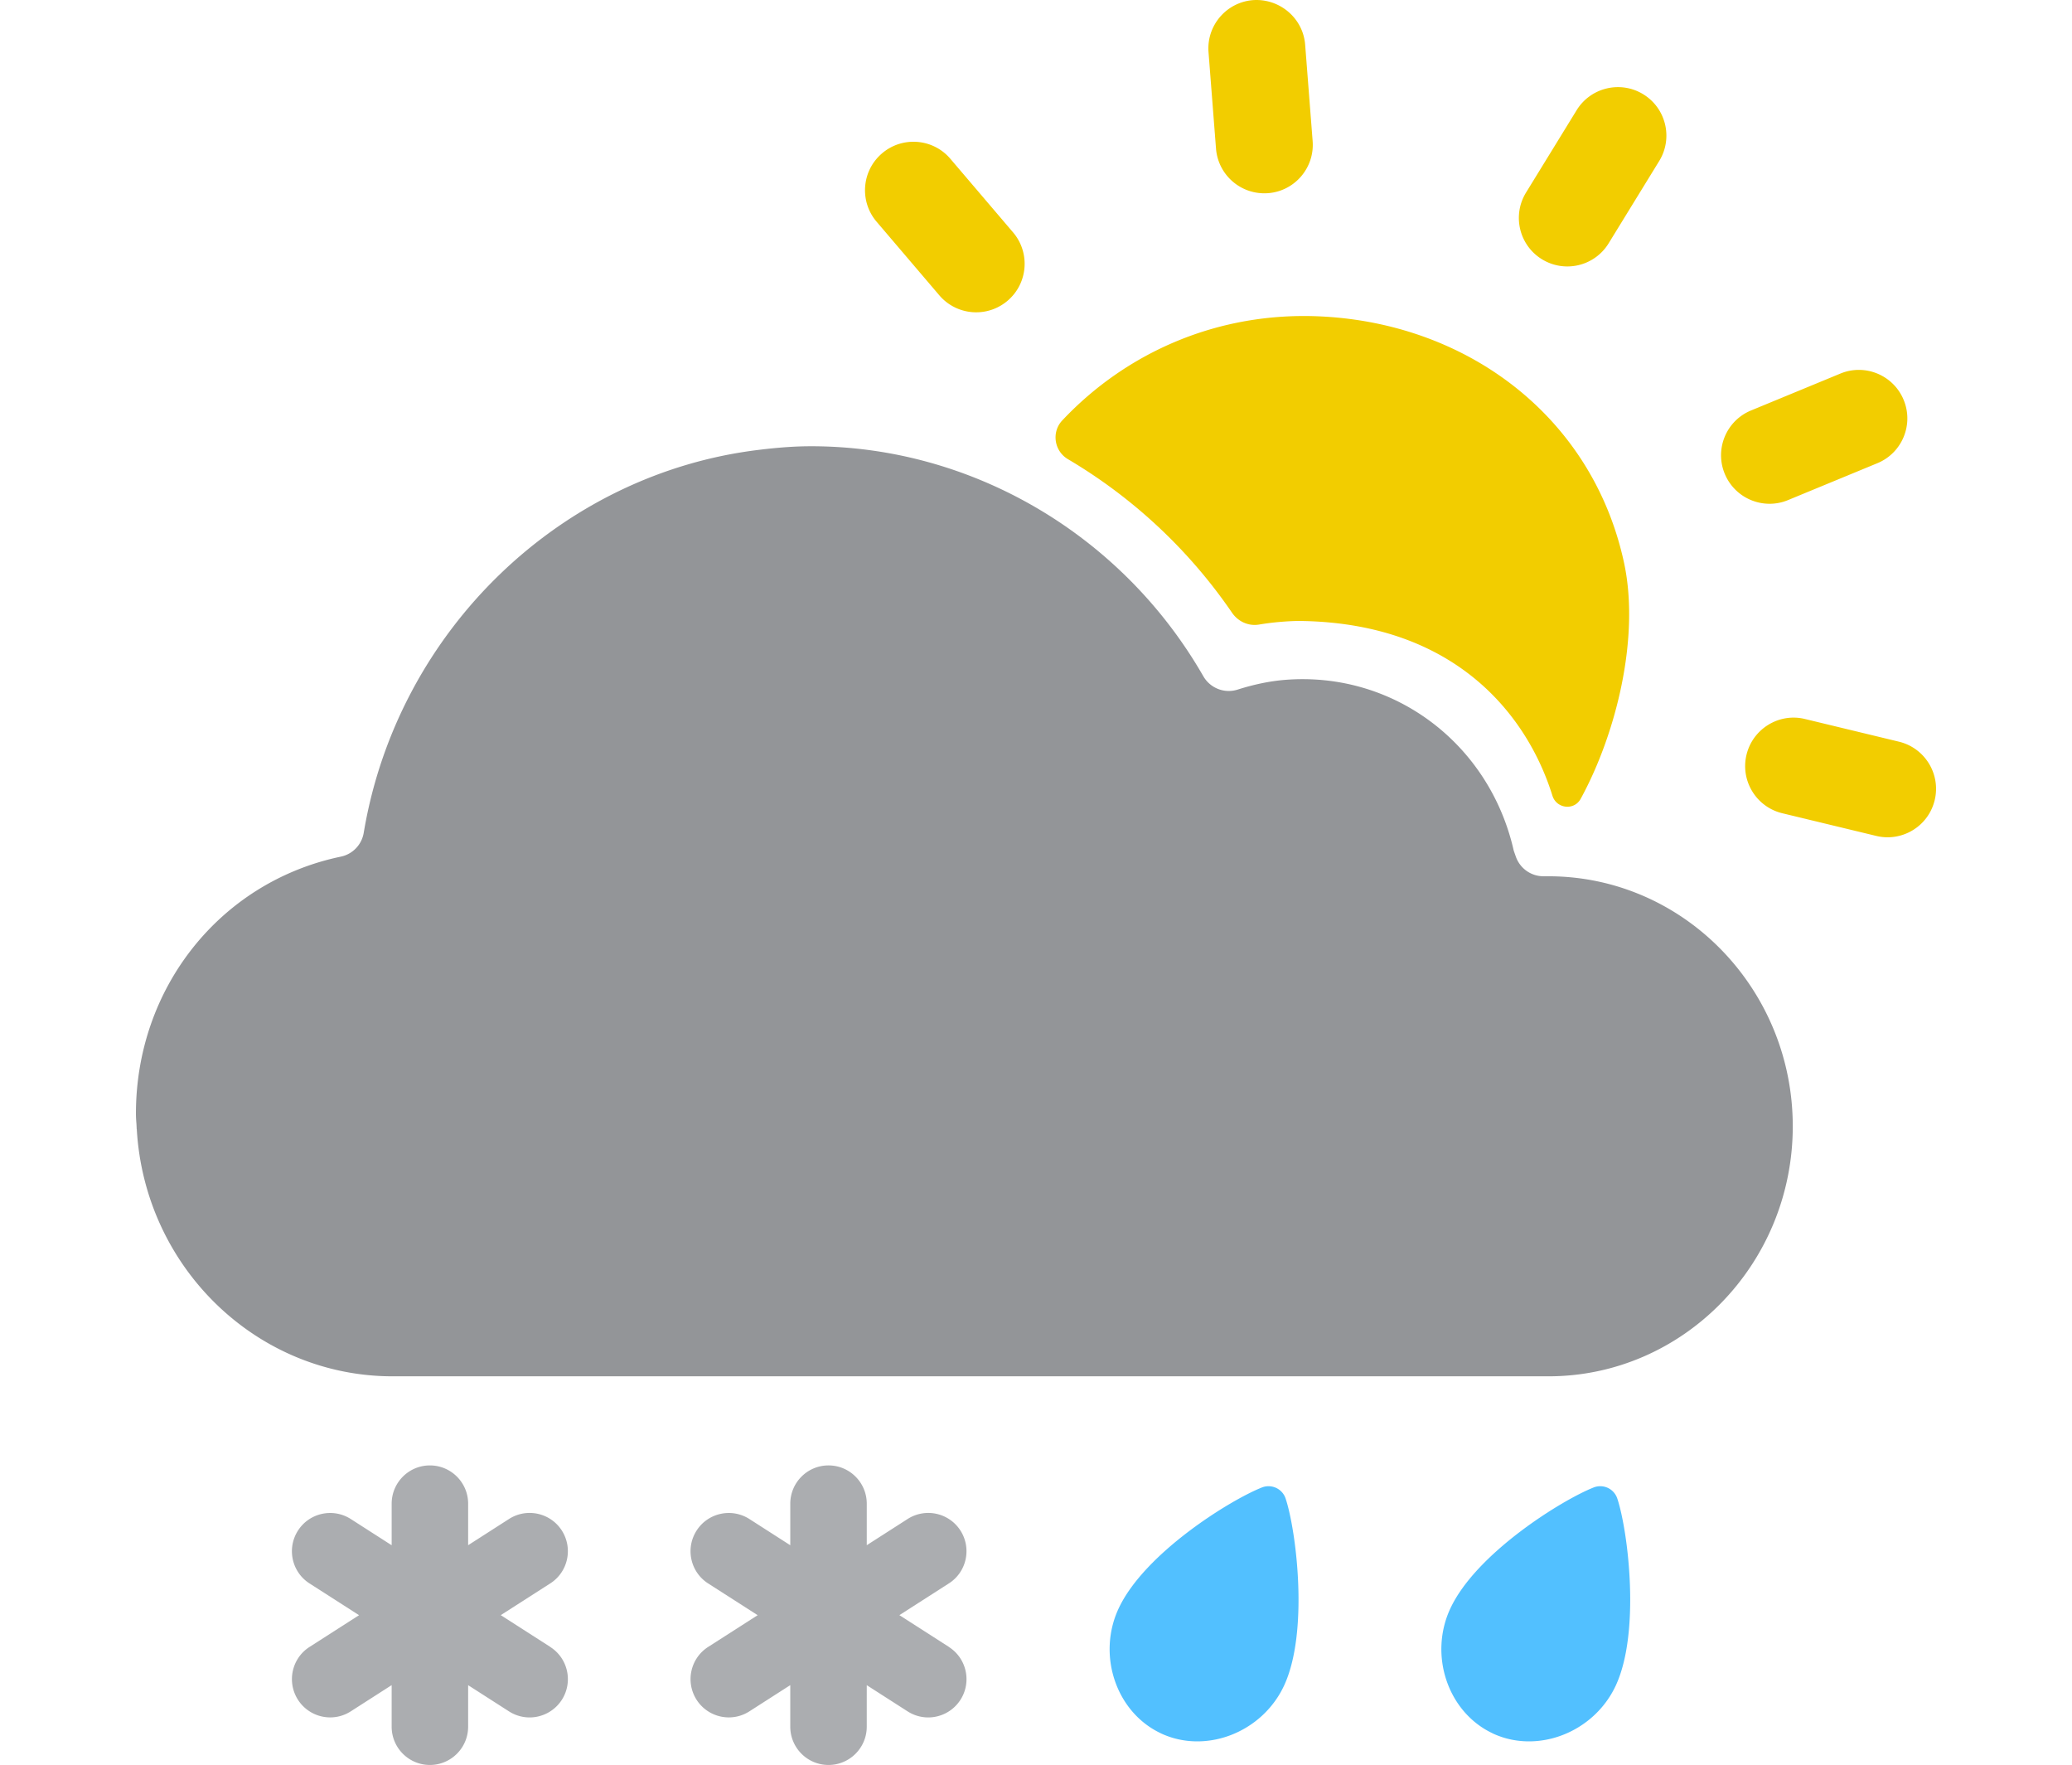 <svg xmlns="http://www.w3.org/2000/svg" viewBox="0 0 512 436"><path fill="#939598" d="M382.59 340H97.03c-33.5 0-61.27-26.8-63.23-61.05h-.02l-.06-1.26c-.07-.85-.13-1.7-.13-2.58 0-30.93 20.64-57 50.17-63.39l.51-.11c2.89-.62 5.1-2.93 5.6-5.84l.11-.64c8.54-49.52 48.7-88.18 97.71-94.02 4.93-.6 8.98-.87 12.76-.87 39.44 0 76.46 21.59 96.62 56.34l.3.51a7.241 7.241 0 0 0 8.44 3.27c3.78-1.2 7.67-2.07 11.63-2.4 26.96-2.2 50.64 15.77 56.61 42.18l.52 1.48a7.233 7.233 0 0 0 6.83 4.85h1.21c33.3 0 60.39 27.7 60.39 61.77S415.91 340 382.61 340Z"/><path fill="#f2cd00" d="M312.41 47.75c-6.2 0-11.44-4.77-11.93-11.05l-1.85-23.8C298.11 6.31 303.05.54 309.64.03c6.53-.45 12.36 4.42 12.87 11.02l1.85 23.8c.51 6.59-4.42 12.36-11.01 12.87-.31.02-.63.03-.94.03ZM241.22 77.15c-3.39 0-6.75-1.43-9.12-4.21l-15.49-18.17c-4.29-5.03-3.69-12.6 1.35-16.89 5.02-4.29 12.6-3.69 16.88 1.35l15.49 18.17c4.29 5.03 3.69 12.6-1.35 16.89a11.933 11.933 0 0 1-7.76 2.86ZM466.44 206.84c-.93 0-1.88-.11-2.82-.34l-23.21-5.6c-6.43-1.55-10.39-8.02-8.84-14.45 1.55-6.43 8.06-10.4 14.45-8.83l23.21 5.6c6.43 1.55 10.39 8.02 8.84 14.45-1.32 5.49-6.23 9.17-11.64 9.17ZM437.27 124.45c-4.71 0-9.17-2.79-11.08-7.41-2.53-6.11.38-13.12 6.5-15.64l22.07-9.11c6.09-2.53 13.12.38 15.64 6.5 2.53 6.11-.38 13.12-6.5 15.64l-22.07 9.11c-1.49.62-3.04.91-4.57.91ZM387.29 65.82c-2.14 0-4.3-.57-6.26-1.77-5.64-3.46-7.4-10.84-3.94-16.48l12.5-20.34c3.46-5.63 10.84-7.39 16.47-3.94 5.64 3.46 7.4 10.84 3.94 16.48l-12.5 20.34a11.966 11.966 0 0 1-10.21 5.71ZM321.89 153.41c-1.86-.04-3.74.07-5.63.23-1.7.14-3.41.36-5.15.65-2.6.44-5.17-.74-6.66-2.91a128.098 128.098 0 0 0-40.56-37.95c-3.4-2.01-4.11-6.69-1.4-9.57 15.79-16.78 38.61-27.05 64.33-25.67 36.39 1.95 66.81 25.21 74.49 60.84 4 18.56-2.05 42.48-10.72 58.31-1.62 2.96-5.98 2.44-6.98-.78-6.1-19.59-23.64-42.42-61.72-43.15Z"/><path fill="#52c0ff" d="M286.84 428.19c11.06 5.2 24.99-.16 30.42-11.7 6.21-13.22 3.08-38.31.42-46.3a4.434 4.434 0 0 0-2.33-2.62 4.466 4.466 0 0 0-3.53-.11c-7.89 3.13-28.97 16.21-35.38 29.84-5.42 11.54-.66 25.68 10.4 30.88ZM368.8 428.19c11.06 5.2 24.99-.16 30.42-11.7 6.21-13.22 3.08-38.31.42-46.3a4.45 4.45 0 0 0-2.32-2.62 4.466 4.466 0 0 0-3.53-.11c-7.89 3.13-28.97 16.21-35.38 29.84-5.42 11.54-.66 25.68 10.4 30.88Z"/><path fill="#abadb0" d="M135.97 406.84 123.74 399l12.23-7.84c4.4-2.81 5.67-8.66 2.86-13.06-2.82-4.4-8.67-5.67-13.06-2.85l-10.09 6.47v-10.25c0-5.22-4.23-9.46-9.45-9.46s-9.45 4.24-9.45 9.46v10.26l-10.09-6.47c-4.4-2.82-10.25-1.54-13.06 2.85-2.82 4.4-1.54 10.25 2.86 13.06l12.23 7.84-12.23 7.84c-4.4 2.81-5.67 8.66-2.86 13.06a9.46 9.46 0 0 0 7.97 4.35c1.75 0 3.51-.49 5.09-1.5l10.09-6.47v10.26c0 5.22 4.23 9.46 9.45 9.46s9.45-4.24 9.45-9.46V416.3l10.09 6.47a9.443 9.443 0 0 0 5.09 1.5c3.11 0 6.16-1.54 7.97-4.35 2.82-4.4 1.54-10.25-2.86-13.06ZM234.47 406.84 222.24 399l12.23-7.84c4.4-2.81 5.67-8.66 2.86-13.06a9.447 9.447 0 0 0-13.06-2.85l-10.09 6.47v-10.25c0-5.22-4.23-9.46-9.45-9.46s-9.45 4.24-9.45 9.46v10.26l-10.09-6.47c-4.4-2.82-10.25-1.54-13.06 2.85-2.82 4.4-1.54 10.25 2.86 13.06l12.23 7.84-12.23 7.84c-4.4 2.81-5.67 8.66-2.86 13.06a9.46 9.46 0 0 0 7.97 4.35c1.75 0 3.51-.49 5.09-1.5l10.09-6.47v10.26c0 5.22 4.23 9.46 9.45 9.46s9.45-4.24 9.45-9.46V416.3l10.09 6.47a9.443 9.443 0 0 0 5.09 1.5c3.11 0 6.16-1.54 7.97-4.35 2.82-4.4 1.54-10.25-2.86-13.06Z"/></svg>